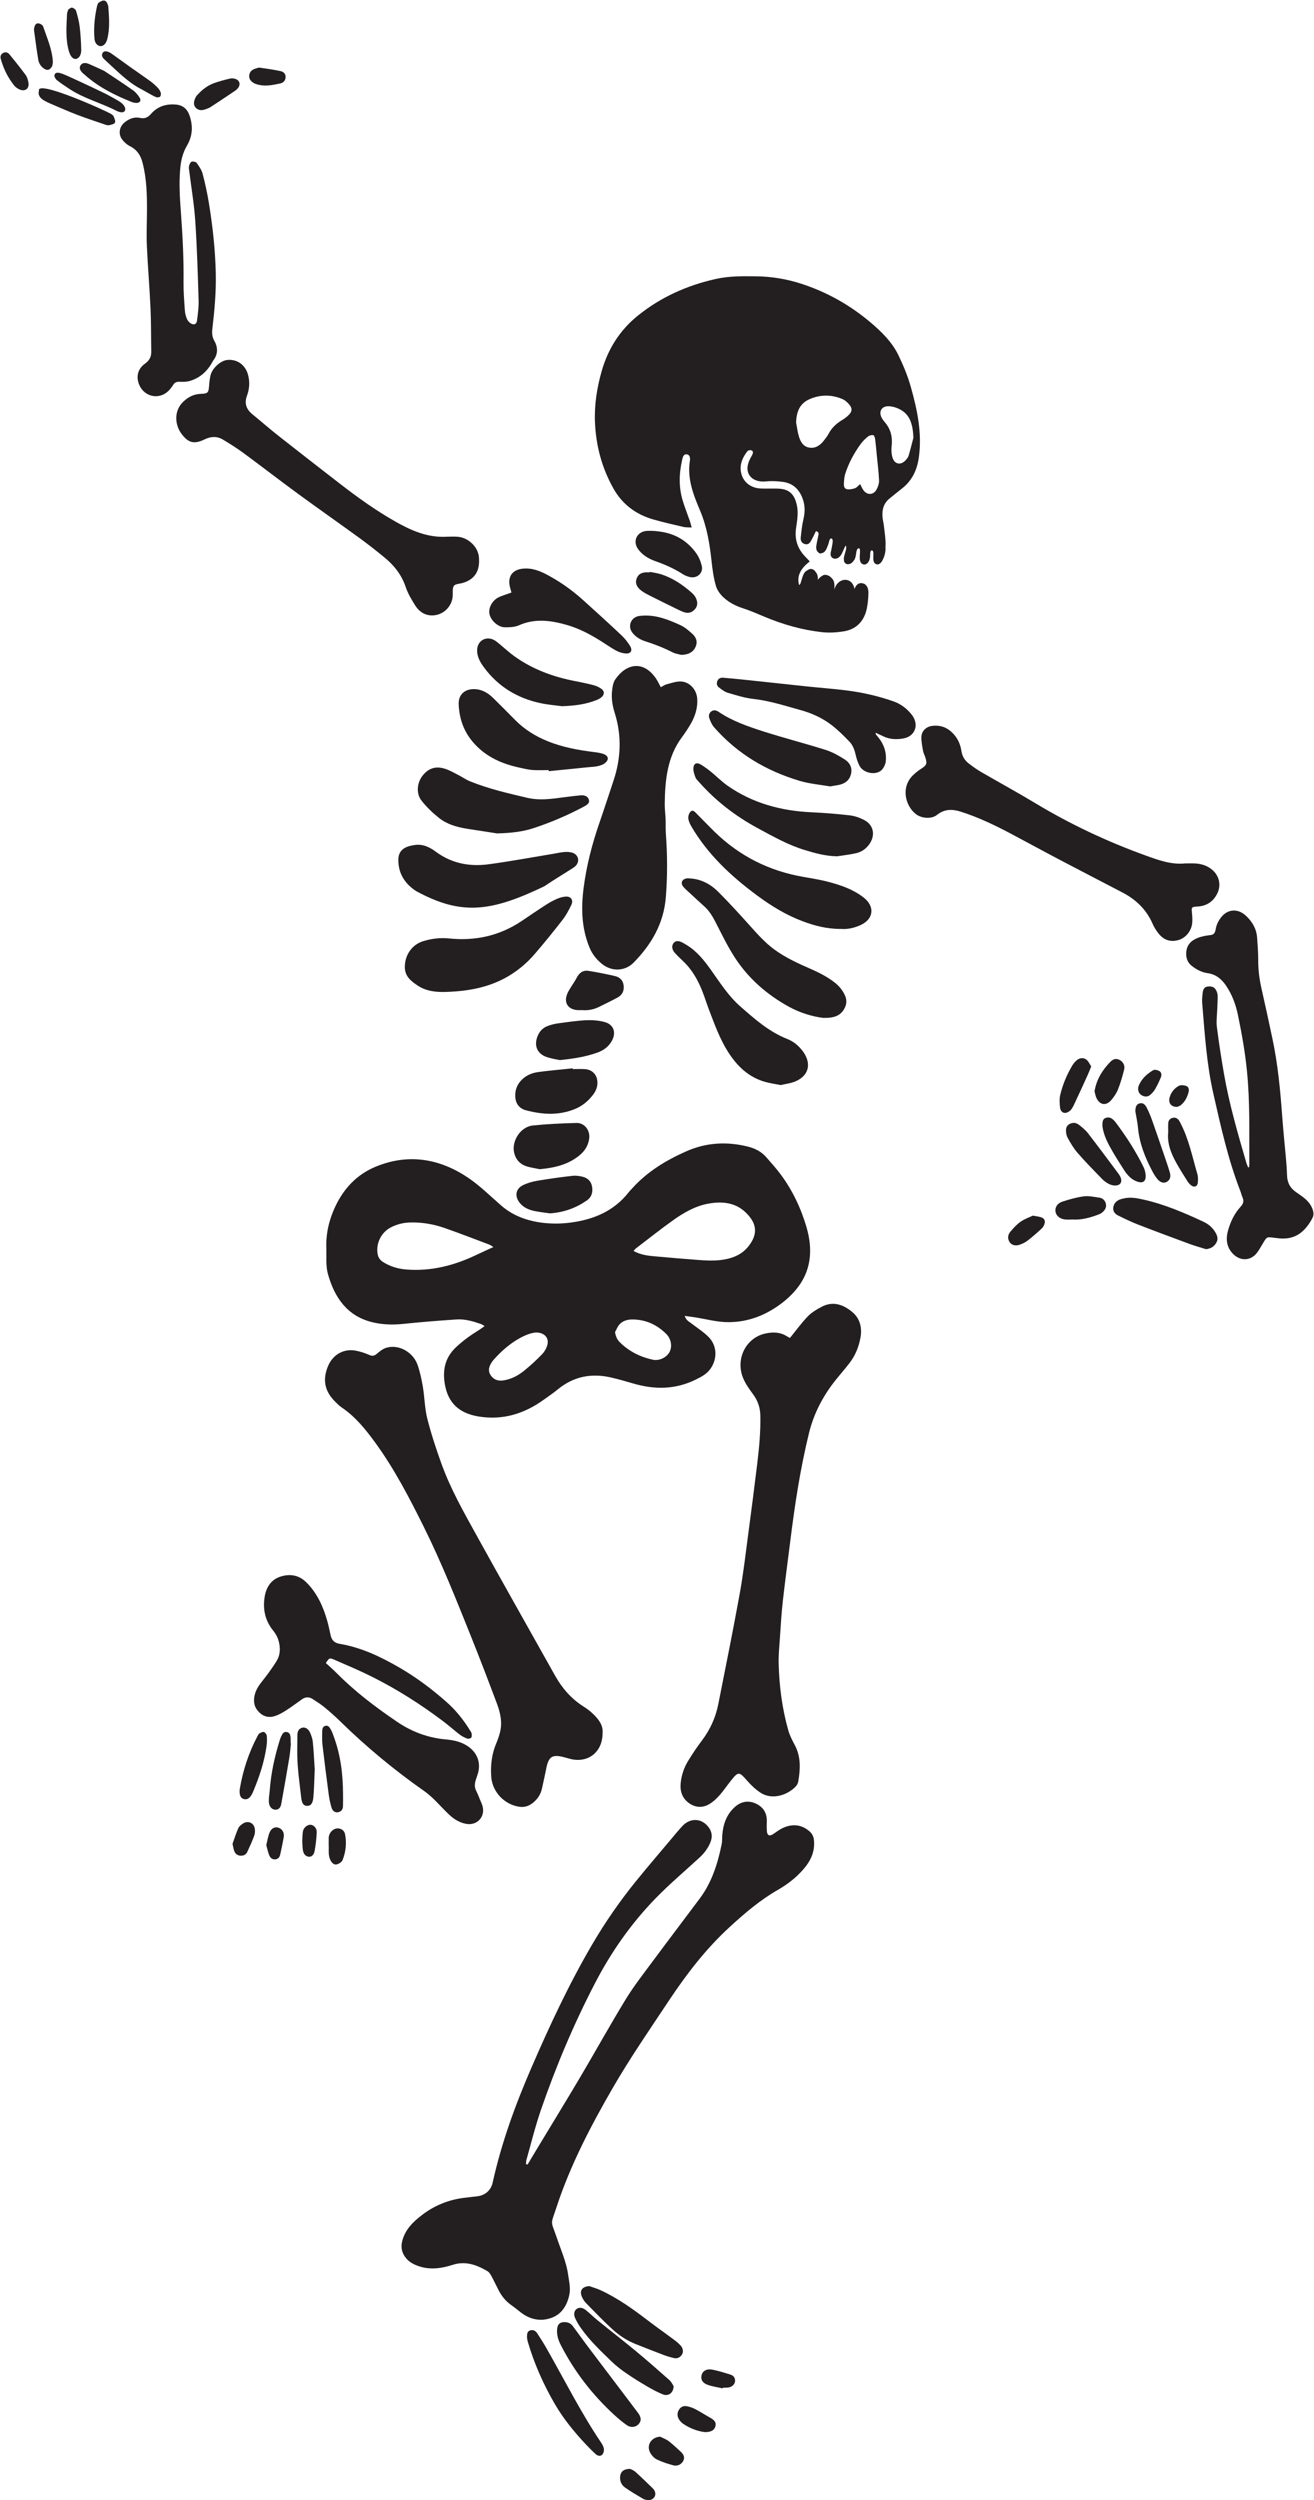 <?xml version="1.0" encoding="UTF-8"?><svg xmlns="http://www.w3.org/2000/svg" xmlns:xlink="http://www.w3.org/1999/xlink" height="468.4" preserveAspectRatio="xMidYMid meet" version="1.0" viewBox="-0.1 -0.1 246.2 468.4" width="246.2" zoomAndPan="magnify"><defs><clipPath id="a"><path d="M 116 462 L 123 462 L 123 468.289 L 116 468.289 Z M 116 462"/></clipPath></defs><g><g id="change1_2"><path d="M 149.062 79.035 C 149.137 77.121 149.684 75.527 151.551 74.699 C 153.594 73.797 155.684 73.801 157.734 74.66 C 158.234 74.871 158.695 75.289 159.047 75.719 C 159.633 76.438 159.57 77 158.906 77.66 C 158.562 78.004 158.164 78.309 157.75 78.555 C 156.68 79.195 155.777 79.98 155.184 81.109 C 154.922 81.613 154.562 82.07 154.203 82.516 C 153.535 83.355 152.688 83.934 151.57 83.766 C 150.398 83.594 149.887 82.66 149.586 81.66 C 149.328 80.809 149.23 79.914 149.062 79.035 Z M 158.023 90.344 C 158.062 89.781 158.098 89.195 158.27 88.664 C 158.926 86.633 159.93 84.766 161.191 83.051 C 161.57 82.527 162.055 82.062 162.559 81.664 C 162.809 81.469 163.254 81.363 163.551 81.441 C 163.723 81.488 163.844 81.965 163.883 82.262 C 164.004 83.188 164.074 84.121 164.168 85.051 C 164.324 86.668 164.535 88.281 164.605 89.902 C 164.633 90.477 164.406 91.117 164.121 91.633 C 163.531 92.691 162.316 92.691 161.645 91.691 C 161.441 91.395 161.305 91.055 161.062 90.598 C 160.652 90.934 160.41 91.266 160.094 91.371 C 159.617 91.527 159.066 91.645 158.594 91.551 C 158.008 91.441 157.992 90.836 158.023 90.344 Z M 166.367 76.008 C 166.996 76.016 167.66 76.199 168.238 76.461 C 170.344 77.406 170.938 79.246 171.039 81.922 C 170.836 82.699 170.52 83.996 170.141 85.277 C 170.043 85.609 169.777 85.918 169.531 86.18 C 168.664 87.082 167.535 86.887 167.148 85.691 C 166.93 85.023 166.879 84.242 166.961 83.539 C 167.152 81.871 166.848 80.387 165.754 79.086 C 165.52 78.805 165.285 78.512 165.113 78.191 C 164.488 77.039 165.062 75.984 166.367 76.008 Z M 111.379 79.059 C 111.57 83.461 112.688 87.621 114.859 91.461 C 116.531 94.418 119.094 96.305 122.344 97.23 C 124.188 97.754 126.066 98.184 127.938 98.617 C 128.383 98.723 128.859 98.688 129.496 98.727 C 129.344 98.18 129.27 97.832 129.152 97.5 C 128.734 96.301 128.27 95.121 127.887 93.914 C 127.051 91.312 127.109 88.68 127.715 86.043 C 127.82 85.582 127.949 84.949 128.566 85.02 C 129.18 85.086 129.238 85.746 129.164 86.195 C 128.613 89.57 129.82 92.602 131.074 95.57 C 132.371 98.637 132.879 101.832 133.227 105.094 C 133.395 106.633 133.613 108.191 134.039 109.672 C 134.273 110.484 134.867 111.289 135.508 111.867 C 136.504 112.766 137.695 113.406 139.016 113.828 C 140.449 114.293 141.84 114.902 143.234 115.484 C 146.652 116.914 150.191 117.918 153.867 118.332 C 155.188 118.48 156.57 118.406 157.891 118.203 C 160.336 117.828 161.82 116.301 162.316 113.887 C 162.512 112.934 162.598 111.941 162.617 110.965 C 162.633 109.977 162.172 109.305 161.586 109.199 C 161.57 109.195 161.555 109.195 161.539 109.191 C 161.199 109.086 160.848 109.16 160.562 109.387 C 160.289 109.602 160.113 109.922 160 110.25 C 159.977 110.113 159.949 109.98 159.906 109.848 C 159.758 109.398 159.48 108.977 159.062 108.738 C 158.648 108.496 158.129 108.477 157.68 108.633 C 156.883 108.914 156.43 109.605 156.219 110.371 C 156.223 110.195 156.242 110.016 156.25 109.84 C 156.258 109.57 156.246 109.301 156.191 109.039 C 156.102 108.629 155.879 108.305 155.562 108.051 C 155.402 107.867 155.203 107.746 154.973 107.691 C 154.875 107.648 154.773 107.613 154.672 107.598 C 154.414 107.559 154.164 107.629 153.949 107.77 C 153.641 107.969 153.352 108.227 153.113 108.527 C 153.148 108.223 153.145 107.918 153.047 107.617 C 152.973 107.383 152.844 107.164 152.672 106.992 C 152.555 106.785 152.367 106.621 152.07 106.527 C 151.793 106.438 151.492 106.508 151.223 106.719 C 151.062 106.785 150.914 106.887 150.785 107.016 C 150.457 107.355 150.309 107.82 150.172 108.266 C 150.074 108.59 149.977 108.918 149.875 109.242 C 149.812 109.332 149.723 109.422 149.633 109.539 C 149.168 107.898 149.809 106.477 151.621 105.09 C 151.375 104.824 151.145 104.562 150.895 104.312 C 149.387 102.793 148.734 101.035 149.055 98.855 C 149.262 97.418 149.531 95.961 149.191 94.473 C 148.719 92.422 147.719 91.5 145.637 91.441 C 144.57 91.41 143.508 91.465 142.445 91.422 C 140.547 91.344 139.098 90.188 138.746 88.414 C 138.449 86.906 139.031 85.598 139.938 84.434 C 140.062 84.273 140.477 84.188 140.684 84.266 C 141.062 84.414 141.012 84.777 140.852 85.102 C 140.684 85.43 140.492 85.746 140.336 86.078 C 139.121 88.715 140.949 90.328 143.316 90.098 C 144.398 89.992 145.523 90.035 146.605 90.184 C 148.602 90.453 149.789 91.742 150.379 93.598 C 150.758 94.785 150.719 95.992 150.426 97.223 C 150.16 98.328 150.055 99.477 149.93 100.609 C 149.867 101.184 150.102 101.668 150.719 101.836 C 151.379 102.016 151.691 101.551 151.949 101.07 C 152.25 100.516 152.516 99.941 152.781 99.402 C 153.402 99.582 153.285 99.934 153.227 100.242 C 153.113 100.848 152.953 101.441 152.867 102.043 C 152.82 102.359 152.805 102.73 152.926 103.012 C 153.031 103.262 153.32 103.535 153.574 103.598 C 153.648 103.613 153.754 103.586 153.855 103.531 C 154.082 103.504 154.301 103.379 154.449 103.203 C 154.703 102.91 154.852 102.52 154.988 102.16 C 155.066 101.965 155.137 101.762 155.195 101.559 C 155.246 101.379 155.277 101.188 155.355 101.016 C 155.398 100.922 155.48 100.789 155.598 100.773 C 155.707 100.754 155.805 100.855 155.852 100.945 C 156 101.223 155.891 101.621 155.844 101.914 C 155.785 102.289 155.719 102.664 155.633 103.031 C 155.562 103.34 155.477 103.664 155.559 103.977 C 155.633 104.262 155.82 104.438 156.051 104.52 C 156.051 104.523 156.055 104.527 156.055 104.531 C 156.066 104.531 156.074 104.531 156.086 104.531 C 156.395 104.629 156.766 104.559 157.039 104.352 C 157.578 103.949 157.793 103.266 158.055 102.676 C 158.129 102.516 158.203 102.359 158.293 102.207 C 158.301 102.195 158.348 102.141 158.348 102.121 C 158.348 102.117 158.352 102.113 158.352 102.109 C 158.355 102.113 158.355 102.117 158.359 102.117 C 158.367 102.137 158.379 102.145 158.391 102.164 C 158.527 102.398 158.434 102.773 158.371 103.02 C 158.219 103.648 157.926 104.273 158.027 104.938 C 158.078 105.281 158.305 105.547 158.656 105.598 C 158.977 105.645 159.289 105.516 159.531 105.312 C 159.668 105.203 159.773 105.074 159.859 104.934 C 160.168 104.578 160.258 104.016 160.32 103.562 C 160.359 103.285 160.41 102.742 160.73 102.633 C 161.102 102.508 161.035 103.258 161.031 103.445 C 161.012 104.125 160.766 105.367 161.652 105.637 C 161.707 105.652 161.758 105.66 161.812 105.664 C 161.84 105.676 162 105.66 162.043 105.637 C 162.273 105.57 162.469 105.398 162.605 105.199 C 162.828 104.871 162.902 104.469 162.934 104.082 C 162.949 103.871 162.934 103.652 162.961 103.441 C 162.977 103.305 163.016 103.133 163.141 103.047 C 163.27 102.961 163.395 103.047 163.461 103.164 C 163.547 103.312 163.543 103.5 163.543 103.664 C 163.543 104.082 163.488 104.527 163.562 104.938 C 163.629 105.305 163.906 105.648 164.305 105.645 C 164.68 105.645 164.969 105.336 165.152 105.039 C 165.367 104.688 165.527 104.293 165.641 103.898 C 165.77 103.434 165.855 102.906 165.805 102.406 C 165.809 102.344 165.812 102.285 165.816 102.227 C 165.887 100.977 165.648 99.707 165.52 98.449 C 165.461 97.883 165.301 97.324 165.254 96.754 C 165.152 95.43 165.438 94.23 166.52 93.34 C 167.281 92.719 168.039 92.094 168.816 91.492 C 170.77 89.984 171.73 88.016 172.066 85.551 C 172.688 81 171.762 76.664 170.551 72.367 C 169.98 70.336 169.156 68.352 168.238 66.449 C 167.043 63.98 165.086 62.062 163.023 60.316 C 159.145 57.031 154.766 54.578 149.922 53.023 C 147.223 52.156 144.438 51.703 141.598 51.668 C 139.062 51.633 136.527 51.605 134.027 52.16 C 128.633 53.363 123.699 55.574 119.391 59.051 C 116.051 61.75 113.836 65.242 112.652 69.371 C 111.746 72.535 111.234 75.758 111.379 79.059" fill="#231f20"/></g><g id="change1_3"><path d="M 116 251.332 C 117.719 253.062 119.824 254.113 122.176 254.633 C 123.441 254.91 124.781 254.219 125.332 253.219 C 125.879 252.23 125.691 250.777 124.738 249.82 C 122.996 248.082 120.883 247.102 118.383 247.102 C 117.461 247.102 116.57 247.344 115.941 248.059 C 115.59 248.461 115.398 249 115.133 249.477 C 115.27 250.254 115.516 250.848 116 251.332 Z M 97.309 250.59 C 95.422 251.621 93.844 253.031 92.414 254.621 C 92.254 254.805 92.105 255.004 91.977 255.211 C 91.527 255.945 91.293 256.707 91.812 257.508 C 92.359 258.355 93.184 258.664 94.141 258.531 C 95.637 258.32 96.949 257.637 98.102 256.703 C 99.273 255.754 100.387 254.727 101.438 253.645 C 101.902 253.168 102.285 252.516 102.453 251.875 C 102.809 250.555 101.914 249.547 100.336 249.539 C 99.371 249.609 98.316 250.035 97.309 250.59 Z M 91.586 233.078 C 88.789 232.027 86.008 230.941 83.188 229.961 C 81.094 229.234 78.914 228.863 76.68 228.93 C 75.395 228.973 74.176 229.289 73.039 229.898 C 71.285 230.844 70.301 232.918 70.66 234.871 C 70.777 235.516 71.125 235.984 71.672 236.336 C 73.012 237.191 74.492 237.621 76.066 237.742 C 80.719 238.102 85.066 236.973 89.23 234.969 C 90.207 234.5 91.203 234.059 92.344 233.531 C 91.977 233.312 91.793 233.156 91.586 233.078 Z M 122.758 235.285 C 125.48 235.531 128.199 235.77 130.922 235.965 C 132.961 236.113 134.992 236.172 136.988 235.527 C 138.672 234.984 139.93 233.949 140.781 232.438 C 141.648 230.902 141.551 229.426 140.453 227.988 C 138.438 225.34 135.711 224.848 132.672 225.391 C 130.211 225.828 128.066 227.059 126.062 228.48 C 123.668 230.184 121.371 232.016 119.035 233.797 C 118.91 233.891 118.824 234.027 118.609 234.27 C 120.012 235.035 121.387 235.164 122.758 235.285 Z M 129.508 247.887 C 130.57 248.711 131.734 249.434 132.668 250.387 C 134.281 252.027 134.34 254.48 133.008 256.355 C 132.316 257.336 131.301 257.852 130.27 258.359 C 126.473 260.238 122.562 260.273 118.566 259.102 C 117.195 258.695 115.816 258.305 114.426 257.98 C 110.738 257.117 107.375 257.758 104.402 260.207 C 103.586 260.883 102.695 261.473 101.836 262.094 C 98.133 264.773 94.09 266.043 89.48 265.262 C 85.961 264.664 83.867 262.773 83.254 259.273 C 82.797 256.645 83.25 254.27 85.324 252.316 C 86.621 251.098 88.027 250.074 89.527 249.152 C 89.891 248.934 90.23 248.668 90.703 248.34 C 90.348 248.141 90.191 248.016 90.012 247.953 C 88.535 247.445 87.023 246.992 85.457 247.098 C 82.117 247.32 78.777 247.586 75.449 247.93 C 73.512 248.133 71.594 248.078 69.723 247.633 C 64.945 246.492 62.574 242.98 61.344 238.594 C 60.914 237.062 61.094 235.352 61.043 233.723 C 60.949 230.969 61.57 228.367 62.746 225.887 C 64.355 222.5 66.82 219.91 70.273 218.484 C 76.406 215.949 82.258 216.934 87.641 220.57 C 89.859 222.074 91.793 224.004 93.828 225.77 C 95.836 227.516 98.219 228.453 100.785 228.875 C 102.758 229.195 104.754 229.215 106.77 228.953 C 111.16 228.383 114.969 226.789 117.754 223.195 C 117.926 222.973 118.141 222.777 118.332 222.562 C 121.148 219.422 124.672 217.289 128.473 215.602 C 132.188 213.953 136.059 213.727 139.996 214.707 C 141.332 215.039 142.539 215.629 143.461 216.684 C 144.375 217.727 145.305 218.762 146.133 219.871 C 148.383 222.887 149.98 226.254 151.023 229.844 C 152.262 234.117 151.918 238.207 148.863 241.73 C 148.145 242.559 147.328 243.324 146.457 243.988 C 143.488 246.258 140.191 247.602 136.379 247.605 C 134.301 247.609 132.336 247.062 130.32 246.73 C 129.66 246.625 128.996 246.543 128.184 246.43 C 128.449 247.285 129.043 247.523 129.508 247.887" fill="#231f20"/></g><g id="change1_4"><path d="M 123.715 128.648 C 123.355 127.996 123.121 127.473 122.801 127.004 C 120.398 123.5 117.156 124.262 115.16 127.219 C 114.773 127.789 114.664 128.598 114.582 129.312 C 114.418 130.711 114.648 132.098 115.066 133.426 C 116.418 137.715 116.258 141.961 114.84 146.195 C 113.969 148.789 113.133 151.398 112.234 153.984 C 110.852 157.973 109.793 162.043 109.254 166.23 C 108.762 170.039 108.855 173.805 110.359 177.434 C 110.875 178.68 111.688 179.688 112.719 180.512 C 114.535 181.965 117.004 181.891 118.641 180.223 C 121.961 176.84 124.246 172.93 124.648 168.066 C 124.977 164.066 124.953 160.074 124.66 156.074 C 124.598 155.18 124.645 154.277 124.613 153.379 C 124.574 152.402 124.438 151.422 124.449 150.445 C 124.512 146.031 124.922 141.703 127.691 137.984 C 128.23 137.266 128.727 136.512 129.191 135.742 C 130.113 134.207 130.668 132.566 130.531 130.734 C 130.402 129.055 129.055 127.578 127.371 127.574 C 126.504 127.57 125.629 127.891 124.77 128.113 C 124.43 128.203 124.129 128.434 123.715 128.648" fill="#231f20"/></g><g id="change1_5"><path d="M 221.934 161.66 C 219.312 161.922 216.906 161.027 214.531 160.168 C 207.32 157.566 200.414 154.312 193.844 150.352 C 190.516 148.344 187.102 146.488 183.742 144.539 C 182.934 144.07 182.164 143.516 181.422 142.945 C 180.648 142.355 180.188 141.586 180.035 140.582 C 179.824 139.176 179.215 137.941 178.117 136.973 C 177.105 136.074 175.934 135.73 174.602 135.887 C 173.465 136.02 172.574 136.82 172.539 137.961 C 172.512 138.844 172.703 139.734 172.855 140.613 C 172.926 141.012 173.145 141.379 173.266 141.77 C 173.656 143.016 173.539 143.254 172.445 143.957 C 171.934 144.285 171.453 144.676 171.012 145.094 C 168.664 147.301 169.457 150.836 171.523 152.434 C 172.551 153.227 174.422 153.402 175.445 152.582 C 176.871 151.438 178.34 151.461 179.949 151.977 C 183.195 153.012 186.254 154.477 189.258 156.066 C 192.293 157.672 195.305 159.324 198.344 160.922 C 202.285 162.996 206.246 165.039 210.199 167.102 C 212.746 168.43 214.711 170.309 215.867 172.988 C 216.121 173.582 216.484 174.145 216.875 174.664 C 217.875 176.004 219.133 176.438 220.645 176.035 C 222.027 175.664 223.145 174.336 223.281 172.816 C 223.336 172.211 223.297 171.59 223.238 170.98 C 223.129 169.848 223.129 169.805 224.27 169.738 C 225.98 169.645 227.215 168.824 227.969 167.312 C 228.766 165.715 228.344 163.918 226.953 162.793 C 226.062 162.078 225.02 161.738 223.895 161.668 C 223.242 161.629 222.586 161.66 221.934 161.66" fill="#231f20"/></g><g id="change1_6"><path d="M 83.578 185.734 C 87.715 185.598 91.703 184.871 95.309 182.691 C 97.105 181.605 98.699 180.246 100.062 178.66 C 101.875 176.555 103.629 174.395 105.332 172.199 C 105.977 171.367 106.473 170.406 106.941 169.453 C 107.395 168.535 106.875 167.789 105.855 167.875 C 105.297 167.922 104.723 168.09 104.207 168.32 C 103.5 168.633 102.812 169.012 102.164 169.434 C 100.652 170.406 99.164 171.422 97.672 172.43 C 93.531 175.223 88.961 176.227 84.02 175.715 C 82.371 175.543 80.738 175.75 79.172 176.234 C 77.043 176.891 75.742 178.875 75.75 181.086 C 75.754 182.82 76.918 183.715 78.148 184.539 C 79.789 185.629 81.66 185.809 83.578 185.734" fill="#231f20"/></g><g id="change1_7"><path d="M 163.965 137.18 C 164.531 137.445 164.977 137.645 165.414 137.855 C 166.609 138.434 167.883 138.469 169.141 138.254 C 171.406 137.863 172.184 135.613 170.703 133.762 C 169.797 132.625 168.672 131.777 167.27 131.285 C 164.477 130.309 161.609 129.656 158.688 129.273 C 156.141 128.941 153.57 128.762 151.012 128.492 C 146.91 128.062 142.812 127.613 138.711 127.176 C 137.617 127.062 136.52 126.969 135.422 126.871 C 134.926 126.828 134.52 126.988 134.316 127.461 C 134.113 127.926 134.211 128.391 134.598 128.684 C 135.113 129.074 135.656 129.512 136.262 129.691 C 137.82 130.152 139.398 130.656 141.008 130.836 C 144.043 131.168 146.906 132.113 149.82 132.91 C 152.027 133.512 154.062 134.441 155.844 135.844 C 156.992 136.746 158.039 137.789 159.059 138.848 C 159.715 139.531 160.027 140.43 160.238 141.371 C 160.398 142.078 160.633 142.793 160.977 143.43 C 161.734 144.836 164.332 145.285 165.297 143.926 C 165.566 143.547 165.801 143.07 165.855 142.617 C 166.059 140.863 165.52 139.312 164.395 137.957 C 164.266 137.801 164.129 137.645 164.004 137.484 C 163.984 137.457 163.992 137.406 163.965 137.18" fill="#231f20"/></g><g id="change1_8"><path d="M 101.898 165.938 C 103.617 164.77 105.41 163.699 107.164 162.578 C 107.402 162.426 107.645 162.258 107.828 162.043 C 108.617 161.145 108.184 159.906 107.035 159.621 C 105.871 159.332 104.77 159.656 103.645 159.844 C 99.582 160.516 95.527 161.273 91.445 161.82 C 87.895 162.293 84.527 161.672 81.562 159.469 C 80.391 158.602 79.105 157.977 77.578 158.215 C 77.098 158.289 76.605 158.379 76.16 158.559 C 75.109 158.973 74.551 159.758 74.535 160.914 C 74.504 163.531 75.738 165.445 77.848 166.836 C 86.289 171.422 91.793 170.797 101.898 165.938" fill="#231f20"/></g><g id="change1_9"><path d="M 154.172 190.602 C 156.125 190.633 157.336 190.246 158.094 188.887 C 158.551 188.062 158.605 187.258 158.23 186.422 C 157.809 185.477 157.184 184.684 156.363 184.031 C 155.035 182.98 153.562 182.211 152.02 181.527 C 149.555 180.438 147.086 179.352 144.898 177.723 C 143.246 176.492 141.891 174.98 140.523 173.457 C 138.562 171.27 136.578 169.09 134.508 167.008 C 133.098 165.598 131.383 164.637 129.32 164.484 C 129.035 164.461 128.738 164.422 128.473 164.484 C 127.625 164.676 127.379 165.375 127.941 166.047 C 128.309 166.48 128.754 166.852 129.172 167.242 C 130.07 168.074 130.969 168.906 131.879 169.727 C 132.773 170.535 133.383 171.531 133.934 172.598 C 135.113 174.883 136.227 177.223 137.629 179.367 C 140.176 183.266 143.621 186.254 147.699 188.504 C 149.871 189.703 152.219 190.371 154.172 190.602" fill="#231f20"/></g><g id="change1_10"><path d="M 157.52 173.934 C 158.586 174.035 159.895 173.781 161.145 173.211 C 163.594 172.086 163.871 169.754 161.746 168.074 C 159.812 166.547 157.527 165.758 155.195 165.137 C 153.621 164.715 152.004 164.461 150.395 164.18 C 144.012 163.07 138.477 160.293 133.828 155.773 C 132.691 154.668 131.602 153.508 130.473 152.387 C 130.164 152.078 129.781 151.57 129.355 151.898 C 129.039 152.148 128.828 152.746 128.859 153.168 C 128.898 153.711 129.164 154.266 129.445 154.746 C 132.543 160.027 136.918 164.09 141.785 167.688 C 144.426 169.641 147.207 171.344 150.293 172.496 C 152.52 173.328 154.801 173.957 157.52 173.934" fill="#231f20"/></g><g id="change1_11"><path d="M 93.039 156.039 C 95.914 155.961 97.926 155.688 99.887 155.047 C 103.117 153.988 106.227 152.645 109.23 151.059 C 110.148 150.57 110.383 150.258 110.234 149.73 C 110.078 149.16 109.551 148.824 108.637 148.91 C 107.012 149.059 105.395 149.301 103.773 149.492 C 102.062 149.691 100.355 149.766 98.656 149.363 C 95.039 148.508 91.41 147.68 87.953 146.273 C 87.207 145.969 86.535 145.484 85.812 145.117 C 84.98 144.695 84.16 144.207 83.277 143.926 C 81.5 143.363 80.141 143.84 79.043 145.262 C 78.051 146.547 77.836 148.531 78.844 149.848 C 79.777 151.062 80.918 152.152 82.117 153.113 C 83.641 154.336 85.512 154.871 87.434 155.172 C 89.566 155.508 91.703 155.836 93.039 156.039" fill="#231f20"/></g><g id="change1_12"><path d="M 146.176 203.188 C 147.035 202.98 148.031 202.879 148.918 202.504 C 151.645 201.348 151.953 198.93 150.219 196.711 C 149.48 195.766 148.543 195 147.426 194.559 C 144.004 193.211 141.305 190.82 138.605 188.449 C 136.406 186.523 134.84 184.051 133.16 181.688 C 131.852 179.844 130.469 178.086 128.484 176.902 C 128.238 176.758 128 176.598 127.742 176.473 C 126.957 176.09 126.438 176.137 126.082 176.609 C 125.719 177.094 125.789 177.809 126.32 178.395 C 126.812 178.941 127.34 179.461 127.875 179.961 C 129.586 181.566 130.695 183.551 131.531 185.703 C 131.992 186.883 132.363 188.098 132.816 189.277 C 133.812 191.871 134.754 194.488 136.242 196.863 C 137.945 199.578 140.117 201.715 143.293 202.602 C 144.191 202.852 145.129 202.98 146.176 203.188" fill="#231f20"/></g><g id="change1_13"><path d="M 156.758 160.328 C 157.961 160.137 159.18 160.008 160.363 159.73 C 161.422 159.477 162.277 158.84 162.887 157.902 C 163.918 156.32 163.57 154.488 161.91 153.578 C 161.066 153.117 160.09 152.773 159.141 152.66 C 156.75 152.379 154.344 152.191 151.938 152.078 C 146.262 151.816 140.953 150.398 136.25 147.121 C 135.113 146.328 134.137 145.32 133.059 144.445 C 132.488 143.98 131.887 143.551 131.262 143.168 C 130.398 142.637 129.82 142.934 129.816 143.949 C 129.816 144.492 130.023 145.055 130.219 145.574 C 130.328 145.863 130.598 146.102 130.812 146.348 C 133.953 149.914 137.652 152.77 141.832 155.035 C 144.711 156.594 147.559 158.211 150.715 159.164 C 152.676 159.758 154.648 160.301 156.758 160.328" fill="#231f20"/></g><g id="change1_14"><path d="M 102.715 144.379 C 105.23 144.129 107.742 143.875 110.262 143.625 C 110.789 143.57 111.324 143.566 111.84 143.449 C 112.305 143.344 112.805 143.203 113.176 142.926 C 114.078 142.258 113.957 141.484 112.906 141.133 C 112.332 140.941 111.715 140.859 111.109 140.785 C 108.18 140.422 105.293 139.887 102.543 138.777 C 100.242 137.852 98.172 136.566 96.422 134.793 C 95.039 133.398 93.668 131.996 92.262 130.629 C 91.27 129.664 90.113 129.004 88.668 129.004 C 86.926 129.004 85.777 130.09 85.84 131.812 C 85.945 134.59 86.82 137.059 88.727 139.176 C 91.031 141.734 93.965 143.008 97.223 143.715 C 98.023 143.891 98.824 144.098 99.633 144.156 C 100.648 144.234 101.676 144.176 102.695 144.176 C 102.703 144.242 102.707 144.312 102.715 144.379" fill="#231f20"/></g><g id="change1_15"><path d="M 95.727 110.914 C 95.297 111.062 94.918 111.184 94.543 111.324 C 94.086 111.496 93.605 111.637 93.184 111.875 C 92.047 112.516 91.379 113.871 91.617 114.953 C 91.883 116.18 93.227 117.414 94.496 117.422 C 95.379 117.43 96.348 117.398 97.129 117.051 C 100.145 115.711 103.133 116.133 106.121 116.988 C 108.414 117.645 110.512 118.762 112.523 120.027 C 113.461 120.613 114.359 121.258 115.328 121.785 C 115.852 122.07 116.465 122.266 117.059 122.324 C 118.113 122.426 118.5 121.777 117.918 120.863 C 117.484 120.18 116.977 119.512 116.387 118.961 C 113.977 116.695 111.535 114.461 109.074 112.254 C 107.242 110.609 105.254 109.172 103.109 107.965 C 101.645 107.141 100.152 106.387 98.398 106.406 C 95.91 106.43 94.809 107.906 95.551 110.262 C 95.609 110.449 95.652 110.645 95.727 110.914" fill="#231f20"/></g><g id="change1_16"><path d="M 155.414 147.234 C 156.156 147.105 156.684 147.043 157.199 146.926 C 158.332 146.664 159.117 145.996 159.367 144.84 C 159.617 143.703 159.098 142.77 158.203 142.199 C 157.074 141.484 155.875 140.797 154.609 140.398 C 150.676 139.156 146.672 138.137 142.742 136.871 C 139.91 135.957 137.086 134.969 134.578 133.281 C 134.148 132.992 133.691 132.828 133.211 133.156 C 132.734 133.48 132.637 134.004 132.805 134.469 C 133.016 135.07 133.293 135.695 133.707 136.168 C 138.035 141.105 143.473 144.328 149.711 146.188 C 151.613 146.754 153.637 146.918 155.414 147.234" fill="#231f20"/></g><g id="change1_17"><path d="M 105.195 132.207 C 107.77 132.125 109.777 131.812 111.695 131.047 C 112.031 130.91 112.371 130.734 112.633 130.492 C 113.191 129.977 113.18 129.375 112.562 128.938 C 112.141 128.637 111.633 128.406 111.133 128.273 C 109.984 127.977 108.824 127.73 107.664 127.504 C 103.562 126.719 99.715 125.305 96.297 122.863 C 95.301 122.152 94.406 121.305 93.461 120.531 C 93.148 120.273 92.832 120 92.477 119.809 C 90.949 118.988 89.324 119.953 89.297 121.699 C 89.273 122.949 89.875 123.977 90.586 124.941 C 93.258 128.555 96.859 130.727 101.223 131.645 C 102.691 131.953 104.203 132.07 105.195 132.207" fill="#231f20"/></g><g id="change1_18"><path d="M 107.199 200.051 C 105.051 200.277 102.895 200.457 100.75 200.746 C 99.434 200.922 98.246 201.457 97.355 202.531 C 96.691 203.336 96.414 204.258 96.438 205.258 C 96.465 206.578 97.145 207.566 98.426 207.906 C 101.527 208.734 104.637 208.922 107.691 207.645 C 109.004 207.098 110.066 206.211 110.941 205.105 C 111.488 204.418 111.848 203.645 111.84 202.742 C 111.828 201.27 110.895 200.27 109.426 200.195 C 108.688 200.156 107.953 200.188 107.215 200.188 C 107.211 200.145 107.207 200.098 107.199 200.051" fill="#231f20"/></g><g id="change1_19"><path d="M 101.043 218.949 C 103.773 218.688 106.332 218.121 108.488 216.344 C 109.516 215.496 110.16 214.441 110.305 213.117 C 110.469 211.629 109.383 210.246 107.922 210.285 C 105.191 210.359 102.457 210.48 99.742 210.754 C 97.496 210.977 95.758 213.57 96.215 215.785 C 96.473 217.035 97.238 217.945 98.434 218.367 C 99.27 218.656 100.172 218.762 101.043 218.949" fill="#231f20"/></g><g id="change1_20"><path d="M 104.801 198.508 C 107.422 198.234 109.672 197.883 111.836 197.098 C 112.984 196.684 113.934 196.004 114.535 194.914 C 115.418 193.32 114.887 191.816 113.133 191.363 C 112.051 191.078 110.879 190.984 109.758 191.035 C 108.012 191.121 106.27 191.379 104.535 191.613 C 103.855 191.703 103.168 191.875 102.527 192.113 C 101.605 192.453 100.965 193.133 100.605 194.059 C 99.914 195.852 100.566 197.348 102.391 197.957 C 103.27 198.25 104.203 198.379 104.801 198.508" fill="#231f20"/></g><g id="change1_21"><path d="M 102.953 227.223 C 105.578 227.039 107.848 226.207 109.895 224.773 C 110.75 224.176 110.992 223.285 110.848 222.285 C 110.703 221.289 110.086 220.641 109.16 220.387 C 108.512 220.207 107.789 220.117 107.121 220.191 C 104.938 220.441 102.754 220.742 100.586 221.109 C 99.676 221.262 98.746 221.523 97.918 221.926 C 96.48 222.629 96.281 224.023 97.305 225.285 C 98.02 226.16 98.996 226.562 100.043 226.781 C 101.035 226.988 102.055 227.09 102.953 227.223" fill="#231f20"/></g><g id="change1_22"><path d="M 118.988 101.332 C 118.965 102.027 119.27 102.582 119.707 103.098 C 120.531 104.066 121.605 104.648 122.766 105.059 C 124.547 105.688 126.25 106.441 127.84 107.469 C 128.242 107.727 128.723 107.914 129.191 108.016 C 130.547 108.309 131.711 107.234 131.387 105.902 C 131.18 105.051 130.816 104.18 130.301 103.477 C 128.75 101.348 126.633 100.012 124.02 99.566 C 123.062 99.402 122.07 99.301 121.109 99.363 C 119.836 99.449 119.012 100.309 118.988 101.332" fill="#231f20"/></g><g id="change1_23"><path d="M 108.973 189.145 C 110.137 189.242 111.164 189.016 112.137 188.539 C 113.305 187.965 114.48 187.402 115.625 186.777 C 116.496 186.301 116.875 185.52 116.75 184.52 C 116.629 183.539 116.008 182.965 115.109 182.758 C 113.484 182.387 111.848 182.062 110.199 181.793 C 109.145 181.617 108.422 182.152 107.941 183.098 C 107.633 183.711 107.215 184.273 106.855 184.867 C 106.625 185.25 106.379 185.629 106.203 186.039 C 105.492 187.711 106.27 188.996 108.07 189.141 C 108.395 189.164 108.727 189.145 108.973 189.145" fill="#231f20"/></g><g id="change1_24"><path d="M 127.578 122.594 C 128.863 122.543 129.723 122.133 130.195 121.156 C 130.676 120.172 130.359 119.297 129.59 118.617 C 128.926 118.031 128.23 117.414 127.441 117.047 C 125.215 116.023 122.938 115.098 120.402 115.234 C 120.039 115.258 119.66 115.266 119.316 115.379 C 117.98 115.809 117.531 117.348 118.402 118.453 C 119.027 119.25 119.883 119.754 120.824 120.051 C 122.578 120.605 124.273 121.277 125.918 122.113 C 126.484 122.398 127.16 122.48 127.578 122.594" fill="#231f20"/></g><g id="change1_25"><path d="M 121.648 107.129 C 121.605 107.129 121.566 107.129 121.523 107.129 C 120.535 107.078 119.594 107.195 119.191 108.273 C 118.809 109.285 119.375 110.059 120.117 110.598 C 120.895 111.16 121.801 111.559 122.668 112 C 123.977 112.66 125.293 113.305 126.609 113.945 C 127.121 114.191 127.633 114.465 128.172 114.629 C 128.949 114.867 129.637 114.609 130.145 113.992 C 130.676 113.352 130.617 112.613 130.277 111.918 C 130.105 111.562 129.828 111.23 129.527 110.965 C 127.832 109.465 125.977 108.207 123.805 107.5 C 123.117 107.277 122.383 107.188 121.668 107.039 C 121.66 107.066 121.652 107.098 121.648 107.129" fill="#231f20"/></g><g id="change1_26"><path d="M 39.816 67.492 C 38.84 69.375 37.473 70.637 35.586 71.234 C 34.969 71.434 34.273 71.465 33.617 71.426 C 33.035 71.395 32.645 71.523 32.336 72.027 C 32.109 72.391 31.84 72.738 31.543 73.051 C 29.863 74.82 27.078 74.348 26.047 72.129 C 25.336 70.59 25.648 69.051 27.055 68.039 C 27.883 67.441 28.262 66.758 28.242 65.77 C 28.188 63.059 28.227 60.34 28.102 57.633 C 27.926 53.742 27.59 49.859 27.418 45.969 C 27.324 43.848 27.422 41.719 27.438 39.598 C 27.457 36.484 27.391 33.383 26.598 30.34 C 26.234 28.957 25.547 27.934 24.238 27.277 C 23.668 26.992 23.129 26.512 22.754 25.988 C 22.016 24.953 22.266 23.621 23.258 22.82 C 24.086 22.148 25.078 21.754 26.113 21.984 C 27.078 22.199 27.641 21.871 28.238 21.191 C 29.477 19.789 31.117 19.316 32.926 19.496 C 34.211 19.625 35.023 20.348 35.449 21.641 C 36.094 23.602 35.965 25.438 34.922 27.203 C 34.121 28.559 33.793 30.035 33.66 31.586 C 33.414 34.383 33.609 37.172 33.816 39.957 C 34.129 44.238 34.344 48.516 34.289 52.809 C 34.27 54.574 34.418 56.344 34.543 58.105 C 34.582 58.648 34.73 59.203 34.949 59.699 C 35.094 60.027 35.398 60.355 35.715 60.527 C 36.297 60.836 36.734 60.617 36.816 59.953 C 36.973 58.707 37.152 57.445 37.113 56.195 C 36.961 51.238 36.816 46.277 36.488 41.332 C 36.281 38.199 35.746 35.086 35.363 31.965 C 35.324 31.652 35.238 31.32 35.309 31.031 C 35.383 30.723 35.559 30.301 35.801 30.203 C 36.059 30.102 36.594 30.215 36.746 30.422 C 37.199 31.051 37.676 31.727 37.867 32.457 C 38.348 34.277 38.746 36.129 39.047 37.988 C 39.758 42.34 40.234 46.719 40.332 51.137 C 40.406 54.566 40.102 57.977 39.703 61.379 C 39.602 62.219 39.609 62.969 40.059 63.758 C 40.812 65.07 40.707 66.402 39.816 67.492" fill="#231f20"/></g><g id="change1_27"><path d="M 20.789 21.301 C 20.945 21.422 21.145 21.547 21.203 21.711 C 21.336 22.094 21.586 22.602 21.441 22.875 C 21.293 23.156 20.742 23.27 20.348 23.355 C 20.098 23.41 19.797 23.316 19.543 23.227 C 17.797 22.629 16.043 22.055 14.32 21.395 C 12.672 20.766 11.059 20.047 9.438 19.355 C 8.969 19.156 8.5 18.941 8.07 18.676 C 7.281 18.191 6.984 17.535 7.203 16.93 C 6.586 14.688 20.199 20.848 20.789 21.301" fill="#231f20"/></g><g id="change1_28"><path d="M 19.41 13.172 C 21.242 14.398 23.055 15.57 24.82 16.816 C 25.316 17.168 25.742 17.68 26.066 18.203 C 26.414 18.77 26.098 19.211 25.418 19.184 C 25.109 19.172 24.789 19.102 24.504 18.984 C 21.32 17.695 18.27 16.176 15.699 13.844 C 15.609 13.762 15.512 13.695 15.426 13.617 C 14.855 13.07 14.715 12.625 14.969 12.176 C 15.246 11.691 15.805 11.562 16.543 11.875 C 17.52 12.289 18.477 12.746 19.41 13.172" fill="#231f20"/></g><g id="change1_29"><path d="M 20.262 17.777 C 20.977 18.184 21.723 18.547 22.406 19.004 C 23.191 19.531 23.52 20.211 23.309 20.629 C 23.109 21.023 22.547 21.086 21.59 20.598 C 18.73 19.137 15.559 18.34 12.859 16.531 C 12.078 16.008 11.281 15.5 10.551 14.91 C 10.297 14.703 10.031 14.227 10.102 13.953 C 10.23 13.438 10.781 13.48 11.195 13.598 C 11.719 13.75 12.223 13.98 12.723 14.203 C 15.262 15.34 20.285 17.727 20.262 17.777" fill="#231f20"/></g><g id="change1_30"><path d="M 36.703 17.879 C 37.52 16.953 38.566 16.004 39.922 15.504 C 40.914 15.141 41.945 14.867 42.973 14.625 C 43.328 14.543 43.77 14.578 44.105 14.719 C 44.828 15.016 44.988 15.734 44.523 16.363 C 44.359 16.578 44.148 16.773 43.922 16.922 C 42.398 17.949 40.867 18.973 39.324 19.977 C 39.031 20.164 38.684 20.273 38.352 20.391 C 37.676 20.625 37.031 20.617 36.523 20.023 C 36.105 19.543 36.152 18.773 36.703 17.879" fill="#231f20"/></g><g id="change1_31"><path d="M 26.484 16.668 C 23.941 15.395 21.863 13.23 19.668 11.223 C 19.281 10.867 18.781 10.453 19.129 9.816 C 19.371 9.367 20.031 9.414 20.809 9.953 C 21.969 10.758 23.098 11.605 24.25 12.426 C 25.527 13.332 26.828 14.211 28.094 15.133 C 28.598 15.5 29.059 15.934 29.492 16.383 C 29.73 16.629 29.926 16.953 30.023 17.277 C 30.09 17.5 30.035 17.875 29.883 18.012 C 29.73 18.152 29.352 18.18 29.141 18.094 C 28.598 17.871 28.09 17.562 27.574 17.281 C 27.262 17.113 26.957 16.934 26.484 16.668" fill="#231f20"/></g><g id="change1_32"><path d="M 12.688 1.688 C 12.879 1.582 13.168 1.293 13.395 1.332 C 13.68 1.387 14.07 1.664 14.148 1.922 C 14.441 2.898 14.707 3.895 14.832 4.902 C 15.004 6.34 15.086 7.793 15.121 9.242 C 15.145 10.199 14.688 10.859 14.141 10.941 C 13.598 11.023 13.109 10.52 12.816 9.512 C 12.145 7.199 12.352 4.84 12.461 2.488 C 12.469 2.262 12.586 2.039 12.688 1.688" fill="#231f20"/></g><g id="change1_33"><path d="M 18.316 0.449 C 18.496 0.355 18.84 0.066 19.219 0.012 C 19.723 -0.066 19.961 0.355 20.105 0.793 C 20.141 0.902 20.188 1.02 20.195 1.133 C 20.336 3.168 20.52 5.203 20 7.215 C 19.781 8.074 19.277 8.566 18.715 8.543 C 18.203 8.52 17.68 8.02 17.605 7.195 C 17.414 5.074 17.641 2.973 18.117 0.898 C 18.137 0.82 18.18 0.754 18.316 0.449" fill="#231f20"/></g><g id="change1_34"><path d="M 9.684 12.273 C 9.27 13.027 8.805 13.168 8.223 12.805 C 7.59 12.41 7.191 11.797 7.07 11.09 C 6.766 9.273 6.535 7.445 6.281 5.617 C 6.258 5.465 6.27 5.301 6.305 5.148 C 6.395 4.707 6.57 4.23 7.082 4.273 C 7.406 4.301 7.891 4.582 7.984 4.859 C 8.711 7.008 9.66 9.102 9.801 11.41 C 9.82 11.75 9.711 12.102 9.684 12.273" fill="#231f20"/></g><g id="change1_35"><path d="M 3.047 16.379 C 2.934 16.277 2.707 16.113 2.539 15.902 C 1.379 14.441 0.57 12.801 0.062 11.008 C -0.066 10.562 -0.016 10.133 0.414 9.863 C 0.887 9.566 1.355 9.695 1.68 10.09 C 2.719 11.363 3.75 12.645 4.719 13.969 C 5.004 14.363 5.145 14.902 5.23 15.395 C 5.418 16.512 4.617 17.105 3.562 16.668 C 3.418 16.609 3.289 16.516 3.047 16.379" fill="#231f20"/></g><g id="change1_36"><path d="M 47.66 15.574 C 46.875 15.172 46.535 14.707 46.594 14.047 C 46.656 13.398 47.055 12.977 47.676 12.785 C 47.977 12.695 48.301 12.539 48.59 12.578 C 49.906 12.762 51.223 12.957 52.52 13.238 C 53.023 13.348 53.441 13.742 53.414 14.352 C 53.391 14.977 53.004 15.406 52.426 15.531 C 51.121 15.805 49.801 16.094 48.457 15.809 C 48.113 15.738 47.781 15.609 47.66 15.574" fill="#231f20"/></g><g id="change1_37"><path d="M 98.746 405.426 C 99.395 404.348 100.039 403.27 100.688 402.191 C 103.352 397.777 106.047 393.387 108.672 388.949 C 111.523 384.125 114.234 379.219 117.156 374.438 C 118.668 371.969 120.473 369.676 122.195 367.344 C 125.117 363.398 128.09 359.496 131.023 355.566 C 133.277 352.539 134.379 349.039 135.117 345.406 C 135.23 344.852 135.188 344.266 135.23 343.695 C 135.391 341.676 136.016 339.855 137.566 338.453 C 138.715 337.418 140.059 337.156 141.441 337.762 C 142.812 338.359 143.602 339.473 143.578 341.047 C 143.566 341.699 143.531 342.359 143.594 343.008 C 143.668 343.801 144.094 343.949 144.766 343.512 C 145.414 343.086 146.035 342.594 146.738 342.297 C 148.453 341.566 150.086 341.723 151.551 342.977 C 152.078 343.43 152.344 343.98 152.41 344.672 C 152.625 346.879 151.727 348.656 150.316 350.238 C 148.973 351.754 147.371 352.977 145.629 353.973 C 142.305 355.883 139.438 358.332 136.621 360.918 C 132.18 364.992 128.555 369.711 125.246 374.688 C 121.652 380.105 117.945 385.473 114.695 391.098 C 110.586 398.211 106.766 405.516 104.188 413.367 C 103.008 416.949 103.078 415.75 104.223 419.129 C 104.992 421.41 106 423.617 106.344 426.031 C 106.523 427.32 106.852 428.582 106.555 429.918 C 106.117 431.895 105.098 433.48 103.211 434.152 C 101.129 434.898 99.098 434.441 97.34 433.016 C 96.773 432.555 96.188 432.113 95.594 431.684 C 94.609 430.973 93.883 430.047 93.328 428.984 C 92.871 428.113 92.465 427.219 91.992 426.359 C 91.805 426.008 91.574 425.605 91.25 425.414 C 89.23 424.223 87.133 423.441 84.719 424.215 C 82.586 424.898 80.418 425.211 78.219 424.418 C 77.395 424.121 76.648 423.73 76.066 423.066 C 75.227 422.105 74.941 421.031 75.262 419.766 C 75.809 417.598 77.305 416.145 78.969 414.875 C 81.32 413.078 83.996 411.996 86.953 411.648 C 87.723 411.559 88.492 411.457 89.266 411.379 C 90.742 411.227 91.879 410.297 92.203 408.828 C 93.852 401.363 96.457 394.219 99.488 387.234 C 102.906 379.352 106.531 371.562 110.883 364.141 C 113.324 359.969 116.082 356.004 119.129 352.25 C 121.215 349.684 123.367 347.168 125.496 344.637 C 126.23 343.758 126.961 342.871 127.734 342.027 C 129.137 340.508 131.152 340.492 132.465 341.977 C 133.273 342.887 133.465 343.93 133.008 345.059 C 132.559 346.172 131.844 347.109 130.957 347.926 C 128.215 350.441 125.371 352.852 122.777 355.512 C 118.215 360.195 114.473 365.516 111.453 371.316 C 107.441 379.02 104.07 387.012 101.242 395.219 C 100.191 398.27 99.426 401.418 98.543 404.523 C 98.469 404.781 98.48 405.066 98.453 405.336 C 98.551 405.367 98.648 405.398 98.746 405.426" fill="#231f20"/></g><g id="change1_38"><path d="M 147.914 250.555 C 149.09 249.113 150.09 247.719 151.273 246.5 C 151.992 245.758 152.949 245.199 153.879 244.711 C 155.98 243.609 157.895 244.305 159.559 245.68 C 161.027 246.895 161.457 248.605 161.133 250.457 C 160.824 252.215 160.164 253.844 159.07 255.266 C 158.227 256.363 157.305 257.406 156.438 258.492 C 154.09 261.445 152.371 264.73 151.477 268.398 C 149.828 275.117 148.801 281.949 147.949 288.809 C 147.492 292.496 146.984 296.18 146.574 299.875 C 146.312 302.23 146.176 304.598 146.016 306.957 C 145.906 308.508 145.754 310.062 145.797 311.605 C 145.906 315.828 146.449 320 147.598 324.07 C 147.871 325.043 148.355 325.969 148.832 326.867 C 149.992 329.062 149.863 331.363 149.465 333.688 C 149.41 333.992 149.246 334.316 149.035 334.547 C 147.73 335.992 144.762 337.324 142.348 335.73 C 141.41 335.109 140.566 334.289 139.824 333.438 C 138.414 331.82 138.238 331.773 136.914 333.422 C 136.148 334.375 135.469 335.406 134.652 336.316 C 134.09 336.945 133.43 337.547 132.699 337.953 C 131.465 338.641 130.156 338.543 128.992 337.711 C 127.707 336.789 127.277 335.449 127.438 333.93 C 127.594 332.449 128.062 331.043 128.844 329.777 C 129.637 328.492 130.473 327.227 131.387 326.023 C 132.953 323.965 133.988 321.68 134.488 319.152 C 135.852 312.258 137.254 305.363 138.504 298.445 C 139.195 294.633 139.629 290.77 140.145 286.922 C 140.711 282.672 141.258 278.414 141.777 274.156 C 142.145 271.156 142.422 268.148 142.363 265.113 C 142.336 263.621 141.895 262.328 141.012 261.133 C 140.34 260.215 139.656 259.266 139.199 258.23 C 137.609 254.613 139.594 250.547 143.301 249.73 C 144.688 249.43 146.066 249.441 147.332 250.246 C 147.535 250.379 147.758 250.473 147.914 250.555" fill="#231f20"/></g><g id="change1_39"><path d="M 105.688 434.945 C 106.352 434.941 106.879 435.215 107.266 435.738 C 108.164 436.953 109.039 438.184 109.945 439.391 C 111.832 441.898 113.734 444.398 115.629 446.902 C 116.906 448.594 118.195 450.277 119.465 451.98 C 120.086 452.82 120.086 453.496 119.531 454.082 C 119.016 454.629 118.129 454.777 117.398 454.281 C 116.559 453.715 115.777 453.051 115.027 452.363 C 110.895 448.578 107.516 444.211 104.961 439.215 C 104.488 438.289 104.191 437.328 104.285 436.273 C 104.367 435.336 104.789 434.941 105.688 434.945" fill="#231f20"/></g><g id="change1_40"><path d="M 110.312 428.195 C 111 428.441 111.707 428.641 112.367 428.941 C 115.586 430.418 118.445 432.461 121.242 434.602 C 122.895 435.867 124.602 437.062 126.27 438.309 C 126.691 438.621 127.102 438.973 127.453 439.363 C 127.914 439.887 127.977 440.586 127.648 441.066 C 127.293 441.59 126.777 441.824 126.16 441.68 C 125.523 441.527 124.895 441.352 124.285 441.117 C 122.523 440.453 120.777 439.762 119.027 439.07 C 117.41 438.43 115.961 437.48 114.691 436.328 C 112.973 434.766 111.367 433.074 109.734 431.418 C 109.426 431.105 109.172 430.711 108.98 430.312 C 108.398 429.094 108.934 428.293 110.312 428.195" fill="#231f20"/></g><g id="change1_41"><path d="M 126.117 446.941 C 126.086 448.242 125.098 448.895 124.078 448.477 C 123.098 448.078 122.152 447.574 121.238 447.039 C 119.902 446.258 118.574 445.445 117.297 444.566 C 116.324 443.898 115.371 443.176 114.527 442.355 C 112.473 440.371 110.387 438.406 108.734 436.047 C 108.316 435.449 107.93 434.816 107.641 434.148 C 107.328 433.434 107.508 432.789 107.949 432.473 C 108.398 432.148 109.039 432.188 109.648 432.676 C 110.41 433.289 111.102 433.988 111.863 434.605 C 114.238 436.531 116.66 438.406 119.02 440.359 C 121.156 442.129 123.242 443.957 125.316 445.801 C 125.715 446.156 125.949 446.691 126.117 446.941" fill="#231f20"/></g><g id="change1_42"><path d="M 98.641 437.848 C 98.66 437.215 98.633 436.688 99.234 436.496 C 99.777 436.324 100.23 436.562 100.52 436.988 C 101.152 437.938 101.762 438.906 102.324 439.898 C 105.68 445.785 108.715 451.855 112.508 457.488 C 112.754 457.855 112.996 458.277 113.051 458.695 C 113.098 459.047 112.973 459.539 112.734 459.781 C 112.383 460.133 111.871 460.008 111.512 459.68 C 110.906 459.129 110.328 458.551 109.77 457.957 C 107.555 455.605 105.512 453.133 103.875 450.32 C 101.723 446.629 100.008 442.766 98.805 438.672 C 98.711 438.359 98.676 438.031 98.641 437.848" fill="#231f20"/></g><g id="change1_43"><path d="M 123.594 456.406 C 124.121 456.676 124.703 456.871 125.164 457.223 C 125.938 457.812 126.641 458.492 127.367 459.145 C 128.074 459.781 128.238 460.344 127.914 460.953 C 127.57 461.594 126.832 461.992 126.055 461.777 C 125 461.488 123.945 461.148 122.969 460.672 C 122.457 460.426 121.992 459.906 121.719 459.395 C 120.965 457.992 121.938 456.512 123.594 456.406" fill="#231f20"/></g><g id="change1_44"><path d="M 131.953 455.555 C 130.617 455.375 129.16 454.875 127.863 453.965 C 127.57 453.762 127.309 453.469 127.117 453.164 C 126.77 452.605 126.758 451.984 127.082 451.41 C 127.395 450.863 127.922 450.59 128.531 450.691 C 129.082 450.789 129.641 450.973 130.137 451.23 C 131.078 451.719 131.973 452.301 132.902 452.816 C 133.855 453.344 134.137 453.773 133.93 454.512 C 133.738 455.195 133.117 455.566 131.953 455.555" fill="#231f20"/></g><g clip-path="url(#a)" id="change1_1"><path d="M 117.969 462.441 C 118.145 462.535 118.621 462.695 118.961 463.004 C 120.082 464.012 121.156 465.07 122.238 466.121 C 122.703 466.578 122.82 467.219 122.535 467.68 C 122.223 468.191 121.723 468.344 121.16 468.273 C 120.883 468.238 120.586 468.164 120.348 468.023 C 119.234 467.355 118.105 466.699 117.039 465.957 C 116.379 465.496 116.031 464.797 116.086 463.945 C 116.145 463 116.723 462.441 117.969 462.441" fill="#231f20"/></g><g id="change1_45"><path d="M 135.281 447.355 C 134.379 447.148 133.445 447.02 132.57 446.723 C 131.527 446.371 131.156 445.711 131.352 444.898 C 131.547 444.082 132.316 443.633 133.398 443.852 C 134.512 444.078 135.605 444.418 136.691 444.75 C 137.285 444.93 137.68 445.324 137.625 446.008 C 137.578 446.59 137.086 447.078 136.406 447.188 C 136.047 447.242 135.676 447.227 135.312 447.246 C 135.301 447.281 135.293 447.316 135.281 447.355" fill="#231f20"/></g><g id="change1_46"><path d="M 112.805 324.582 C 112.941 323.117 112.059 321.996 111.008 320.984 C 110.48 320.477 109.883 320.027 109.262 319.637 C 106.961 318.18 105.234 316.203 103.91 313.844 C 99.02 305.105 94.082 296.391 89.238 287.625 C 86.828 283.262 84.348 278.914 82.645 274.211 C 81.629 271.406 80.695 268.562 79.961 265.676 C 79.473 263.754 79.465 261.711 79.133 259.738 C 78.898 258.336 78.602 256.918 78.129 255.582 C 77.254 253.133 74.504 251.684 72.234 252.418 C 71.605 252.621 71.031 253.082 70.516 253.523 C 70.047 253.918 69.684 254.012 69.094 253.746 C 68.281 253.391 67.414 253.105 66.539 252.941 C 64.312 252.523 62.285 253.676 61.391 255.773 C 60.289 258.359 60.703 260.516 62.691 262.496 C 63.066 262.871 63.445 263.262 63.879 263.555 C 66.504 265.324 68.434 267.734 70.27 270.262 C 73.836 275.184 76.617 280.547 79.312 285.973 C 82.648 292.684 85.402 299.637 88.188 306.582 C 89.848 310.715 91.434 314.879 93 319.051 C 93.633 320.738 94.039 322.508 93.613 324.328 C 93.438 325.082 93.172 325.82 92.871 326.535 C 92.031 328.543 91.785 330.633 91.941 332.785 C 92.148 335.621 94.41 338.008 97.242 338.398 C 98.191 338.531 99.031 338.246 99.754 337.656 C 100.605 336.969 101.195 336.094 101.441 335.02 C 101.707 333.863 101.941 332.699 102.188 331.539 C 102.23 331.34 102.258 331.137 102.305 330.938 C 102.754 329 103.426 328.59 105.391 329.059 C 105.867 329.176 106.332 329.328 106.809 329.445 C 110.121 330.25 112.816 328.117 112.805 324.582" fill="#231f20"/></g><g id="change1_47"><path d="M 60.949 311.465 C 61.582 310.52 61.641 310.449 62.535 310.844 C 64.934 311.887 67.352 312.906 69.688 314.078 C 74.34 316.414 78.719 319.203 82.879 322.332 C 83.957 323.141 84.961 324.047 86.031 324.867 C 86.445 325.184 86.93 325.434 87.422 325.617 C 87.637 325.699 88.039 325.617 88.188 325.457 C 88.332 325.301 88.301 324.938 88.27 324.68 C 88.246 324.488 88.102 324.309 87.996 324.137 C 86.77 322.137 85.32 320.316 83.559 318.762 C 80.828 316.348 77.914 314.16 74.758 312.332 C 71.242 310.293 67.59 308.543 63.531 307.867 C 62.52 307.699 62.035 307.16 61.836 306.223 C 61.641 305.305 61.453 304.379 61.191 303.477 C 60.422 300.816 59.309 298.344 57.293 296.348 C 55.914 294.98 54.27 294.723 52.535 295.246 C 50.715 295.797 49.781 297.242 49.488 299.062 C 49.109 301.387 49.57 303.531 51.09 305.398 C 51.691 306.137 52.074 306.941 52.238 307.922 C 52.438 309.082 52.312 310.137 51.715 311.105 C 51.051 312.176 50.316 313.211 49.543 314.211 C 48.82 315.152 48.02 316.035 47.684 317.211 C 47.352 318.375 47.402 319.48 48.227 320.445 C 49.047 321.414 50.113 321.785 51.312 321.43 C 52.078 321.199 52.805 320.785 53.488 320.352 C 54.523 319.695 55.496 318.949 56.5 318.246 C 57.141 317.801 57.816 317.785 58.461 318.199 C 59.246 318.707 60.043 319.215 60.766 319.809 C 61.773 320.641 62.75 321.516 63.684 322.43 C 68.547 327.188 73.773 331.52 79.332 335.418 C 81.152 336.691 82.465 338.383 84.031 339.852 C 84.957 340.719 85.969 341.355 87.211 341.594 C 89.277 341.984 90.863 340.281 90.312 338.266 C 90.219 337.914 90.051 337.578 89.91 337.238 C 89.66 336.637 89.438 336.02 89.137 335.441 C 88.742 334.684 88.844 333.945 89.102 333.188 C 89.234 332.801 89.379 332.418 89.484 332.023 C 89.98 330.156 89.352 328.422 87.82 327.246 C 86.527 326.258 85.008 325.918 83.457 325.781 C 80.113 325.488 77.074 324.355 74.328 322.492 C 70.297 319.758 66.414 316.828 62.98 313.352 C 62.352 312.715 61.668 312.133 60.949 311.465" fill="#231f20"/></g><g id="change1_48"><path d="M 64.172 335.945 C 64.156 332.25 63.707 328.625 62.402 325.141 C 62.258 324.762 62.133 324.363 61.934 324.016 C 61.699 323.602 61.445 323.07 60.844 323.234 C 60.332 323.375 60.27 323.891 60.27 324.348 C 60.266 325.16 60.227 325.984 60.32 326.789 C 60.684 329.906 61.082 333.02 61.496 336.129 C 61.602 336.938 61.781 337.738 62.004 338.52 C 62.207 339.219 62.699 339.531 63.266 339.418 C 63.879 339.293 64.148 338.855 64.164 338.27 C 64.191 337.496 64.172 336.719 64.172 335.945" fill="#231f20"/></g><g id="change1_49"><path d="M 58.871 331.391 C 58.777 329.957 58.691 328.121 58.516 326.293 C 58.453 325.66 58.234 325.016 57.961 324.434 C 57.625 323.73 57.012 323.434 56.484 323.59 C 55.824 323.789 55.629 324.344 55.621 324.938 C 55.605 326.734 55.547 328.539 55.66 330.332 C 55.797 332.449 56.094 334.559 56.332 336.668 C 56.457 337.762 56.762 338.188 57.391 338.227 C 58.066 338.266 58.5 337.844 58.609 336.691 C 58.762 335.066 58.777 333.434 58.871 331.391" fill="#231f20"/></g><g id="change1_50"><path d="M 54.352 326.496 C 54.352 326.172 54.367 325.844 54.348 325.516 C 54.32 325.008 54.215 324.484 53.621 324.387 C 53.012 324.281 52.789 324.797 52.57 325.238 C 52.461 325.457 52.379 325.691 52.309 325.926 C 51.355 329.023 50.66 332.168 50.434 335.41 C 50.402 335.855 50.312 336.301 50.289 336.75 C 50.266 337.113 50.246 337.488 50.32 337.844 C 50.465 338.516 50.926 338.922 51.469 338.945 C 52.043 338.969 52.453 338.645 52.598 337.871 C 53.125 334.98 53.629 332.082 54.113 329.184 C 54.262 328.297 54.316 327.398 54.414 326.504 C 54.395 326.504 54.371 326.5 54.352 326.496" fill="#231f20"/></g><g id="change1_51"><path d="M 44.789 335.512 C 44.801 336.371 45.043 336.797 45.574 336.949 C 46.117 337.102 46.598 336.871 46.988 336.242 C 47.137 336.004 47.262 335.738 47.367 335.477 C 48.5 332.758 49.43 329.973 49.84 327.043 C 49.93 326.402 49.945 325.738 49.887 325.098 C 49.863 324.836 49.59 324.465 49.355 324.391 C 49.113 324.316 48.758 324.516 48.496 324.664 C 48.34 324.758 48.242 324.98 48.148 325.156 C 46.488 328.285 45.41 331.609 44.82 335.094 C 44.793 335.254 44.793 335.422 44.789 335.512" fill="#231f20"/></g><g id="change1_52"><path d="M 43.465 345.348 C 43.609 345.957 43.656 346.371 43.809 346.738 C 44.027 347.27 44.457 347.562 45.055 347.566 C 45.605 347.57 46.016 347.328 46.238 346.84 C 46.695 345.84 47.168 344.836 47.539 343.801 C 47.695 343.363 47.719 342.82 47.613 342.367 C 47.391 341.383 46.359 340.973 45.496 341.496 C 45.121 341.723 44.711 342.039 44.543 342.418 C 44.102 343.414 43.781 344.465 43.465 345.348" fill="#231f20"/></g><g id="change1_53"><path d="M 61.504 345.828 C 61.504 346.316 61.469 346.809 61.516 347.293 C 61.547 347.652 61.633 348.023 61.789 348.348 C 62.027 348.836 62.418 349.328 62.996 349.191 C 63.414 349.094 63.949 348.742 64.094 348.367 C 64.703 346.832 64.863 345.203 64.562 343.57 C 64.426 342.836 63.82 342.438 63.152 342.445 C 62.418 342.457 61.719 343.07 61.531 343.875 C 61.508 343.992 61.488 344.117 61.488 344.238 C 61.484 344.766 61.488 345.297 61.488 345.828 C 61.492 345.828 61.5 345.828 61.504 345.828" fill="#231f20"/></g><g id="change1_54"><path d="M 49.789 345.574 C 49.992 346.289 50.113 346.973 50.387 347.582 C 50.59 348.031 51.023 348.344 51.59 348.234 C 52.102 348.133 52.324 347.746 52.418 347.281 C 52.645 346.207 52.891 345.133 53.066 344.047 C 53.191 343.254 52.801 342.602 52.164 342.348 C 51.531 342.098 50.816 342.32 50.453 343.125 C 50.109 343.883 50.004 344.742 49.789 345.574" fill="#231f20"/></g><g id="change1_55"><path d="M 56.535 344.812 C 56.574 345.402 56.559 345.98 56.656 346.539 C 56.758 347.125 57.035 347.641 57.707 347.75 C 58.219 347.832 58.703 347.473 58.848 346.691 C 59.062 345.535 59.195 344.355 59.246 343.184 C 59.277 342.418 58.719 341.836 58.133 341.77 C 57.531 341.703 56.793 342.266 56.66 343 C 56.551 343.598 56.57 344.219 56.535 344.812" fill="#231f20"/></g><g id="change1_56"><path d="M 83.695 100.449 C 80.062 100.676 76.992 99.312 74.055 97.656 C 70.344 95.566 66.891 93.078 63.523 90.473 C 59.707 87.52 55.895 84.562 52.105 81.574 C 50.438 80.262 48.836 78.859 47.191 77.512 C 46.047 76.578 45.645 75.48 46.176 74.039 C 46.648 72.746 46.742 71.414 46.359 70.059 C 45.852 68.254 44.34 67.168 42.512 67.332 C 41.25 67.445 39.66 68.867 39.34 70.234 C 39.191 70.867 39.121 71.523 39.074 72.176 C 38.98 73.465 38.859 73.641 37.535 73.688 C 36.234 73.73 35.215 74.246 34.266 75.133 C 32.492 76.789 32.594 79.402 33.902 81.168 C 35.188 82.902 36.289 83.168 38.246 82.215 C 39.406 81.648 40.555 81.598 41.648 82.246 C 42.98 83.039 44.297 83.875 45.547 84.793 C 48.969 87.312 52.332 89.922 55.766 92.434 C 59.559 95.211 63.414 97.902 67.215 100.668 C 68.836 101.848 70.414 103.086 71.961 104.359 C 73.754 105.836 75.145 107.598 75.91 109.863 C 76.32 111.086 77.004 112.238 77.699 113.34 C 78.324 114.324 79.223 115.051 80.469 115.18 C 82.637 115.406 84.578 113.746 84.727 111.555 C 84.77 110.906 84.625 110.117 84.945 109.66 C 85.215 109.277 86.035 109.289 86.609 109.113 C 88.906 108.422 89.891 106.809 89.625 104.195 C 89.434 102.328 87.637 100.617 85.656 100.457 C 84.965 100.402 84.266 100.449 83.695 100.449" fill="#231f20"/></g><g id="change1_57"><path d="M 233.766 218.613 C 233.648 218.328 233.512 218.055 233.426 217.762 C 231.816 212.223 230.199 206.688 229.219 200.996 C 228.719 198.098 228.27 195.188 227.898 192.27 C 227.766 191.23 227.93 190.152 227.965 189.09 C 227.992 188.191 228.074 187.293 228.051 186.398 C 228.035 186.016 227.875 185.594 227.664 185.266 C 227.316 184.723 226.73 184.648 226.133 184.734 C 225.539 184.816 225.324 185.289 225.262 185.781 C 225.172 186.469 225.094 187.172 225.152 187.855 C 225.629 193.555 225.98 199.281 227.258 204.871 C 228.656 211.008 230.008 217.168 232.305 223.059 C 232.453 223.438 232.535 223.848 232.703 224.219 C 233.016 224.906 232.848 225.438 232.344 225.984 C 231.16 227.277 230.426 228.836 229.973 230.512 C 229.531 232.145 229.738 233.68 231.039 234.922 C 232.359 236.184 234.203 236.109 235.352 234.688 C 235.836 234.09 236.191 233.383 236.598 232.723 C 237.273 231.609 237.273 231.621 238.543 231.785 C 239.23 231.871 239.93 231.969 240.613 231.934 C 243.16 231.812 244.664 230.211 245.789 228.141 C 246.125 227.523 246.02 226.867 245.754 226.238 C 245.34 225.262 244.602 224.566 243.762 223.961 C 243.363 223.676 242.949 223.41 242.559 223.113 C 241.551 222.352 241.086 221.391 241.047 220.07 C 240.984 217.871 240.711 215.676 240.523 213.48 C 240.391 211.934 240.238 210.387 240.129 208.84 C 239.777 203.988 239.305 199.152 238.289 194.383 C 237.629 191.266 236.953 188.148 236.25 185.039 C 235.859 183.316 235.641 181.586 235.648 179.816 C 235.652 178.391 235.543 176.961 235.438 175.535 C 235.316 173.906 234.535 172.578 233.367 171.48 C 231.852 170.059 229.93 170.16 228.66 171.797 C 228.203 172.395 227.82 173.148 227.703 173.883 C 227.508 175.094 227.078 175.043 226.148 175.156 C 225.32 175.262 224.457 175.5 223.723 175.895 C 222.648 176.473 222.105 177.449 222.156 178.734 C 222.188 179.621 222.512 180.312 223.199 180.855 C 224.082 181.551 225.062 182.07 226.176 182.223 C 227.723 182.438 228.773 183.32 229.613 184.551 C 230.758 186.238 231.449 188.117 231.855 190.09 C 232.57 193.531 233.18 196.984 233.531 200.492 C 234.125 206.324 233.945 212.168 233.984 218.012 C 233.984 218.203 233.941 218.395 233.922 218.586 C 233.867 218.594 233.816 218.605 233.766 218.613" fill="#231f20"/></g><g id="change1_58"><path d="M 225.859 233.93 C 226.773 233.84 227.387 233.449 227.809 232.703 C 228.207 231.992 227.973 231.375 227.598 230.746 C 227.074 229.871 226.332 229.238 225.434 228.816 C 221.766 227.094 218.039 225.508 214.066 224.621 C 212.848 224.352 211.574 224.113 210.309 224.461 C 210.07 224.523 209.824 224.57 209.605 224.672 C 208.973 224.969 208.555 225.449 208.484 226.168 C 208.418 226.879 208.84 227.352 209.406 227.629 C 210.652 228.242 211.906 228.848 213.199 229.348 C 216.398 230.59 219.617 231.785 222.84 232.973 C 223.828 233.336 224.852 233.613 225.859 233.93" fill="#231f20"/></g><g id="change1_59"><path d="M 201.27 210.262 C 200.316 210.262 199.68 210.746 199.637 211.496 C 199.609 212.004 199.68 212.586 199.918 213.02 C 200.465 214.016 201.047 215.023 201.785 215.875 C 203.254 217.566 204.828 219.164 206.387 220.773 C 206.75 221.148 207.199 221.465 207.66 221.711 C 208.008 221.895 208.434 222 208.824 222.004 C 209.809 222.02 210.234 221.352 209.855 220.461 C 209.742 220.199 209.59 219.953 209.418 219.727 C 207.539 217.215 205.676 214.691 203.754 212.211 C 203.289 211.605 202.664 211.117 202.066 210.633 C 201.801 210.414 201.422 210.328 201.27 210.262" fill="#231f20"/></g><g id="change1_60"><path d="M 212.633 208.16 C 212.785 209.078 213.027 210.121 213.121 211.176 C 213.387 214.133 214.473 216.805 215.836 219.391 C 216.102 219.891 216.414 220.383 216.777 220.82 C 217.32 221.469 217.969 221.625 218.508 221.324 C 219.074 221.012 219.328 220.426 219.102 219.621 C 218.789 218.52 218.406 217.438 218.035 216.355 C 217.27 214.113 216.504 211.867 215.711 209.633 C 215.438 208.863 215.109 208.109 214.738 207.383 C 214.379 206.676 213.914 206.465 213.375 206.633 C 212.852 206.797 212.613 207.242 212.633 208.16" fill="#231f20"/></g><g id="change1_61"><path d="M 206.445 210.734 C 206.566 212.043 207.113 213.371 207.789 214.621 C 208.625 216.164 209.574 217.645 210.523 219.121 C 211.125 220.055 211.863 220.879 212.961 221.266 C 214.004 221.633 214.594 221.262 214.562 220.172 C 214.547 219.621 214.398 219.031 214.156 218.535 C 212.699 215.559 210.898 212.789 208.914 210.141 C 208.793 209.98 208.645 209.836 208.5 209.695 C 208.082 209.289 207.59 209.141 207.039 209.352 C 206.469 209.566 206.48 210.094 206.445 210.734" fill="#231f20"/></g><g id="change1_62"><path d="M 218.785 211.957 C 218.566 214.184 219.332 216.023 220.312 217.785 C 220.969 218.961 221.688 220.098 222.406 221.23 C 222.602 221.535 222.859 221.824 223.152 222.027 C 223.691 222.402 224.246 222.18 224.324 221.527 C 224.391 220.973 224.398 220.363 224.242 219.836 C 223.297 216.637 222.66 213.336 221.094 210.344 C 221 210.164 220.918 209.973 220.801 209.809 C 220.516 209.41 220.125 209.215 219.637 209.324 C 219.145 209.434 218.836 209.777 218.797 210.262 C 218.746 210.867 218.785 211.48 218.785 211.957" fill="#231f20"/></g><g id="change1_63"><path d="M 200.879 228.371 C 202.594 228.488 204.195 228.012 205.77 227.422 C 206.031 227.324 206.293 227.172 206.5 226.988 C 206.98 226.555 207.277 226.027 207.09 225.355 C 206.918 224.742 206.48 224.363 205.871 224.277 C 204.906 224.145 203.906 223.914 202.961 224.035 C 201.598 224.215 200.246 224.602 198.934 225.031 C 197.977 225.344 197.555 226.117 197.664 226.898 C 197.773 227.648 198.453 228.25 199.41 228.363 C 199.895 228.418 200.391 228.371 200.879 228.371" fill="#231f20"/></g><g id="change1_64"><path d="M 204.359 199.688 C 204.059 199.254 203.832 198.688 203.418 198.391 C 202.902 198.023 202.215 198.07 201.695 198.496 C 201.328 198.801 200.996 199.191 200.758 199.605 C 199.762 201.309 199.008 203.125 198.551 205.035 C 198.367 205.805 198.438 206.652 198.523 207.453 C 198.574 207.938 198.938 208.441 199.484 208.406 C 199.867 208.383 200.332 208.105 200.578 207.797 C 200.953 207.328 201.191 206.742 201.449 206.188 C 202.211 204.562 202.957 202.93 203.699 201.293 C 203.918 200.816 204.102 200.324 204.359 199.688" fill="#231f20"/></g><g id="change1_65"><path d="M 204.977 204.359 C 205.098 204.781 205.156 205.234 205.348 205.629 C 205.973 206.926 207.113 207.121 208.07 206.043 C 208.602 205.445 209.078 204.742 209.375 204.004 C 209.855 202.797 210.211 201.531 210.531 200.27 C 210.719 199.531 210.336 198.848 209.73 198.504 C 209.141 198.172 208.555 198.215 207.953 198.824 C 206.438 200.363 205.344 202.145 204.977 204.359" fill="#231f20"/></g><g id="change1_66"><path d="M 193.43 227.645 C 192.789 227.953 191.891 228.258 191.141 228.777 C 190.414 229.277 189.801 229.961 189.223 230.641 C 188.746 231.199 188.629 231.898 189.043 232.574 C 189.414 233.176 190.176 233.391 191.004 233.082 C 191.531 232.887 192.062 232.629 192.5 232.281 C 193.398 231.582 194.254 230.828 195.09 230.051 C 195.34 229.816 195.539 229.461 195.625 229.129 C 195.781 228.512 195.516 228.109 194.895 227.934 C 194.508 227.82 194.098 227.773 193.43 227.645" fill="#231f20"/></g><g id="change1_67"><path d="M 213.145 203.793 C 213.133 204.461 213.41 204.898 213.918 205.156 C 214.422 205.41 214.977 205.402 215.41 205.027 C 215.773 204.719 216.109 204.34 216.348 203.926 C 216.754 203.223 217.102 202.484 217.41 201.73 C 217.59 201.297 217.539 200.777 217.09 200.539 C 216.77 200.371 216.23 200.242 215.969 200.398 C 214.773 201.117 213.746 202.035 213.227 203.391 C 213.168 203.539 213.16 203.707 213.145 203.793" fill="#231f20"/></g><g id="change1_68"><path d="M 220.426 207.281 C 220.551 207.227 220.883 207.152 221.125 206.965 C 221.922 206.336 222.355 205.453 222.605 204.496 C 222.73 204.035 222.621 203.508 222.152 203.348 C 221.734 203.199 221.145 203.137 220.781 203.328 C 219.941 203.777 219.332 204.527 219.059 205.461 C 218.75 206.5 219.281 207.277 220.426 207.281" fill="#231f20"/></g></g></svg>